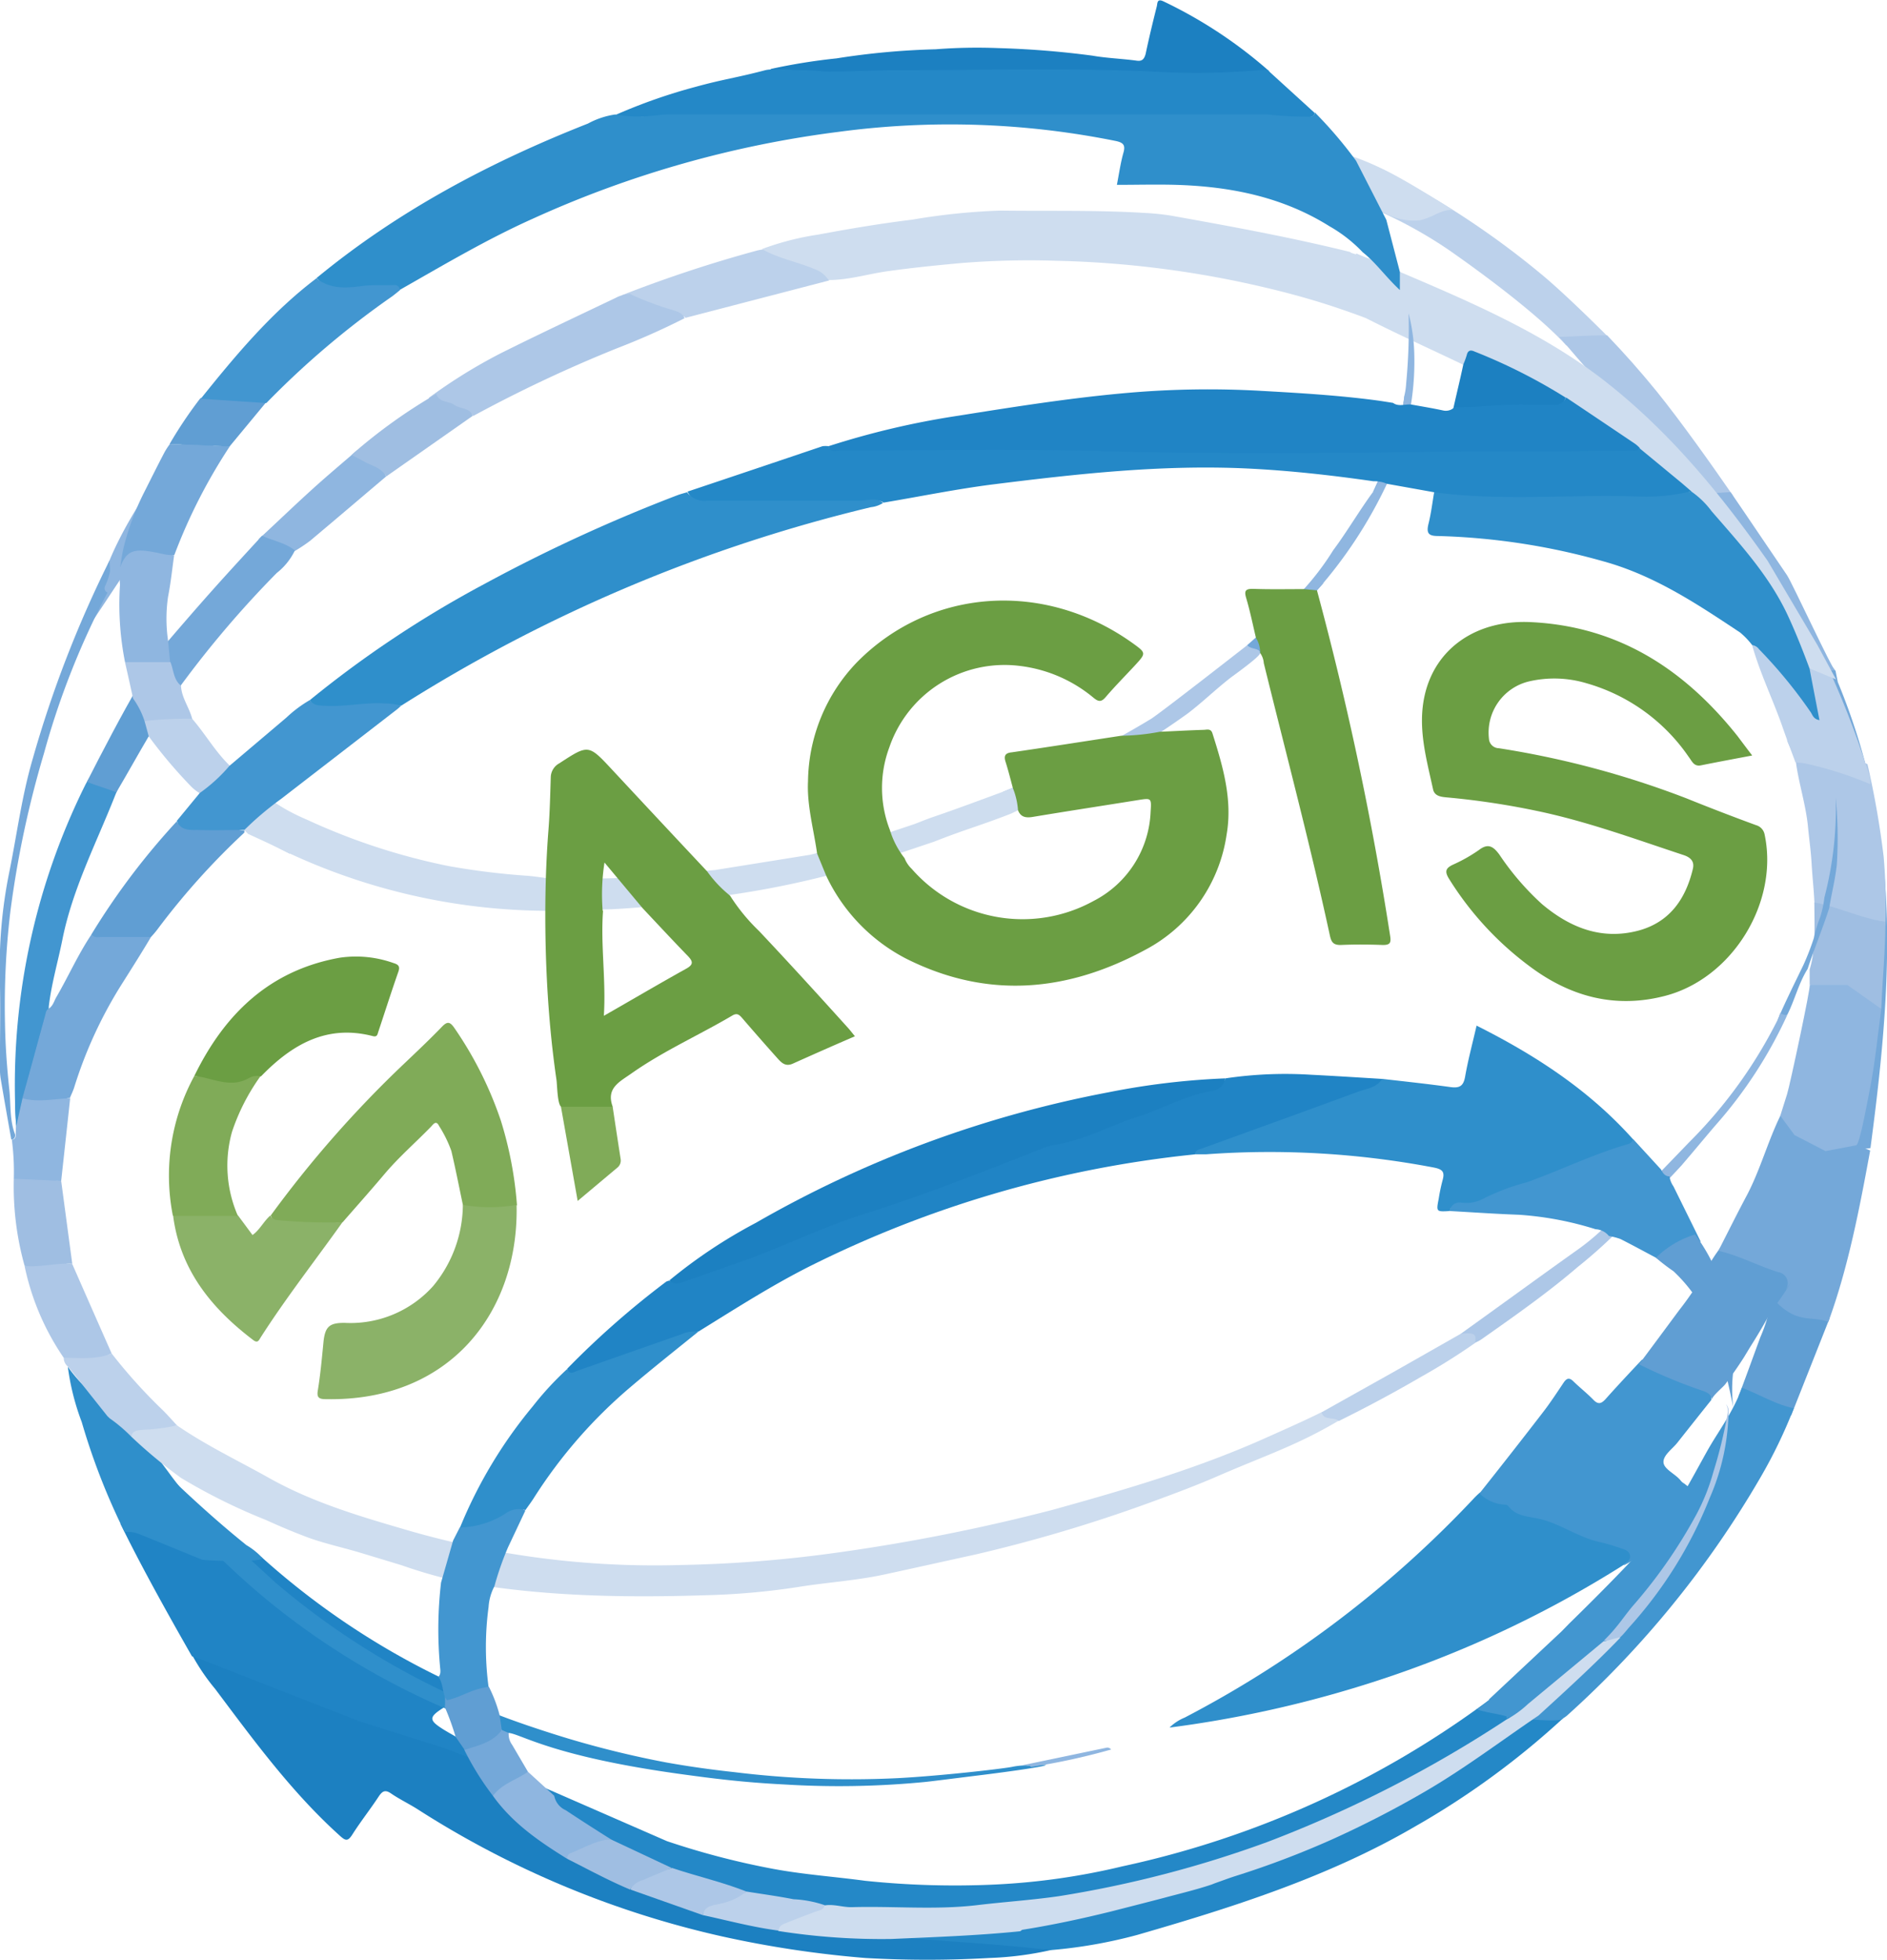 <svg id="MPC_SAGIS" xmlns="http://www.w3.org/2000/svg" viewBox="0 0 207.59 215.6"><defs><style>.cls-1{fill:#74a8d9;}.cls-2{fill:#1c80c1;}.cls-3{fill:#609ed3;}.cls-4{fill:#2084c5;}.cls-5{fill:#2f8fcb;}.cls-6{fill:#2488c7;}.cls-7{fill:#4296d0;}.cls-8{fill:#bcd1eb;}.cls-9{fill:#8fb6e0;}.cls-10{fill:#adc7e7;}.cls-11{fill:#ceddef;}.cls-12{fill:#9fbee2;}.cls-13{fill:#6b9e43;}.cls-14{fill:#80ab58;}.cls-15{fill:#8bb268;}</style></defs><g id="SAGIS"><g id="blue"><g id="longbig"><path class="cls-1" d="M546.41,199.84a70.13,70.13,0,0,0-4.53-16.15l-.25-1.24-2.82-3.29-2,1.54s-.89-.78.22,2.79c3.06,9.85,5.48,15.19,5.77,21.94a119.43,119.43,0,0,1-2.57,29.93c1.75-.09,3.5-.23,5.24-.42C547,223.41,548.2,211.38,546.41,199.84Z" transform="translate(-339.7 -108.67)"/><path class="cls-2" d="M453,321.75c-.36-.21-.81-.28-1-.72-.53.06-1.06.09-1.58.14l-29.32-5.62-20-8.84-5.5-3.17-4.59-2.13a2.64,2.64,0,0,1-.15-.29c-1.2-.07-2.09-.93-3.19-1.27-3.29-1.05-6.54-2.24-9.84-3.25-2.52-.78-4.68-2.33-7.19-3.11-1.06-.33-2.1-.73-3.18-1a8.74,8.74,0,0,1-3.3-1.26c-1-.72-2.16-.35-3.26-.42a23,23,0,0,0,2.47,3.61c4.24,5.65,8.41,11.36,13.7,16.13.62.56.88.68,1.38-.1.92-1.45,2-2.81,2.93-4.23.39-.57.7-.74,1.33-.31.92.63,1.94,1.12,2.88,1.71a104.25,104.25,0,0,0,33.47,14,116.33,116.33,0,0,0,15.83,2.39,119.52,119.52,0,0,0,13.65,0,36.11,36.11,0,0,0,6.85-.89A7.26,7.26,0,0,0,453,321.75Z" transform="translate(-339.7 -108.67)"/><path class="cls-3" d="M537,252.39a19.21,19.21,0,0,1-2.19-1.31,7.58,7.58,0,0,0-.39,1.37,17.3,17.3,0,0,1-1.06,3.28c-.27.72-2.18,6-2.41,6.5,1.89.66,3.56,1.85,5.55,2.25.09-.06.23-.11.27-.2l4.2-10.61A23.33,23.33,0,0,1,537,252.39Z" transform="translate(-339.7 -108.67)"/><path class="cls-1" d="M542.21,233.86c-2.22-.57-1.37-.84-2.08,1.34s-2.73,9.33-3.48,11.69a39.79,39.79,0,0,1-1.82,4.19c-.19.74,1.6,2,2.44,2.29,1.3.47,2.26.22,3.57.67,2.2-6,3.45-12.6,4.6-18.84l-.61-.25C543.9,234.56,545,234.59,542.21,233.86Z" transform="translate(-339.7 -108.67)"/><path class="cls-4" d="M389.86,299.68c-.45-.26-.9-.51-1.34-.78-1.71-1.07-1.69-1.39.14-2.52.08-.26,2.59-.62,2.68-.87-.58-.76-2.78-1.7-3.39-2.45A84.51,84.51,0,0,1,368.56,280c-.48-.42-1.75-.16-2.33-.15a16.83,16.83,0,0,1-3.38-.44c-3.18-.63-6.81-2.24-9.91-3.18,2.28,4.69,5.3,10.08,7.88,14.6l1.18.41L379.3,298l9.29,2.93,6.93,2.66Z" transform="translate(-339.7 -108.67)"/><path class="cls-5" d="M366.8,278.6l-.12-.1c-3.2-2.58-6.22-5.35-9.17-8.2q-2.2-2.15-4.38-4.32c-1.38-1.37-2.44-3-3.72-4.44a15.24,15.24,0,0,1-2.25-2.56,26.84,26.84,0,0,0,1.53,6.08,73.27,73.27,0,0,0,4.72,12.1,3.4,3.4,0,0,1,1.75.29c2.25.9,4.49,1.83,6.73,2.74.39.16,7,.32,6.67-.18A7.79,7.79,0,0,0,366.8,278.6Z" transform="translate(-339.7 -108.67)"/><path class="cls-6" d="M506.12,296.2c-.34.2-2.29-.79-2.61-.56a104.47,104.47,0,0,1-40.33,18.29,75,75,0,0,1-14,2,95.06,95.06,0,0,1-14.31-.41c-3.32-.45-6.68-.68-10-1.29a86,86,0,0,1-11.8-3.07l-17.53-7.65c2.4,1.72,9.94,7.95,14.91,10.33a95.26,95.26,0,0,0,16.95,6.07c9.15,2.11,16.45,2.06,25.76,3l2.17.23a53.43,53.43,0,0,0,9.49-1.67c10.39-3,21-6.36,30.46-11.87a88.85,88.85,0,0,0,16.37-11.95C511.8,296.23,508.28,296.67,506.12,296.2Z" transform="translate(-339.7 -108.67)"/><path class="cls-7" d="M531.33,261.3c-1,2.75-2.59,4.76-3.78,6.88-1.9,3.39-3.65,6.91-6.25,9.82-1.09,1.22-2.21,2.41-3.35,3.59-1.84,1.91-3.72,3.78-5.61,5.63l-.86.88-8,7.49.05.05c-.51.39-1.28,1.1-1.43,1,1.11.4,2.33.49,3.33.8a2.09,2.09,0,0,1,0,.25l.3-.16a5,5,0,0,0,.9.14c.61,0,4.76.48,5,0a3.46,3.46,0,0,0,.46-.32,108.3,108.3,0,0,0,21.28-26.19,54.18,54.18,0,0,0,3.67-7.61C535.08,263.16,533.22,262,531.33,261.3Z" transform="translate(-339.7 -108.67)"/><path class="cls-8" d="M385,137.52a114.61,114.61,0,0,1,26.77-11.27c-2.15-.59-4.3-1.21-6.42-1.88-2.91,1-5.78,2-8.61,3.22-4.93,2.07-12.1,5.53-16.56,8.68C381.84,136.75,383.42,137,385,137.52Z" transform="translate(-339.7 -108.67)"/><path class="cls-9" d="M365.76,150.32a124.79,124.79,0,0,0-8.4,10.26c-5.53,7.9-6.86,12.31-7.29,16.12,5.17-7.73,12-18.43,18.27-25.29Z" transform="translate(-339.7 -108.67)"/><path class="cls-10" d="M368,151.85c1.79-1.93,4.77-5,6.76-6.74a76.07,76.07,0,0,1,10.79-7.87q-2.34-.72-4.7-1.4c-.19.14-.4.28-.58.43a145.41,145.41,0,0,0-15.24,15C365.85,151.6,367.07,151.47,368,151.85Z" transform="translate(-339.7 -108.67)"/><path class="cls-1" d="M344.53,191.55a87.7,87.7,0,0,1,7-17.71.51.51,0,0,1-.27-.71,6.81,6.81,0,0,0,.55-1.67c0-.38-.06-.77-.06-1.15a125.65,125.65,0,0,0-8.46,21.85c-1.21,4.12-1.74,8.38-2.6,12.58a52.59,52.59,0,0,0-1,11.95c.07,3.11,0,6.22,0,9.34a7.71,7.71,0,0,0,.07,1.18c.38,2.26.78,4.52,1.18,6.78.33,0,.43-.23.43-.53-.62-1.58-.47-3.27-.64-4.9-.26-2.43-.44-4.89-.48-7.33a87,87,0,0,1,.6-12.38A110.57,110.57,0,0,1,344.53,191.55Z" transform="translate(-339.7 -108.67)"/><path class="cls-8" d="M512,146.65c.84,0,1.37,0,2.22,0,1.29,0,1.32-.71,2.61-.71-1.91-1.93-5.27-5.19-7.35-6.93a93.88,93.88,0,0,0-14-9.68c-2.09-1.2-4.14-2.58-6.6-3,1.11,2.16,1.09,3.25,2.2,5.42a48.69,48.69,0,0,1,8.06,4.45C504.79,140.15,509.59,144,512,146.65Z" transform="translate(-339.7 -108.67)"/><path class="cls-10" d="M516.5,145.55c-2.18,0-3.1.11-5.28.17,1.31,1.45,2.48,3,4.86,5.41,2.71,2.77,6.52,8.86,9.41,12.75,1.76-.1,3.12-.57,4.87-.68-2.38-3.45-5.77-8.22-8.42-11.5C520.2,149.56,518.39,147.52,516.5,145.55Z" transform="translate(-339.7 -108.67)"/><path class="cls-9" d="M530.08,162.79l-5.21.32,2.82,3.84c3.57,4.83,7.35,10.45,9.24,16.09,1.68,0,3-.65,4.65-.65-.28,0-4.73-9.63-5.29-10.46C534.21,168.89,532.17,165.83,530.08,162.79Z" transform="translate(-339.7 -108.67)"/><path class="cls-11" d="M497.64,132.24c.78-.36,1.58-.66,2.1-.34-3.33-2.07-6.95-4.45-10.64-5.81a129.12,129.12,0,0,0-55.72-7.54,145.49,145.49,0,0,0-28.51,6c1.54.47,1.59,1.28,3.13,1.7.7.19,2.39,0,3.09.2,2.15-.52,7-1.69,9.16-2.07,9.57-1.74,19.79-3.8,29.5-2.73a178.35,178.35,0,0,1,24.43,4,95.09,95.09,0,0,1,11.89,3.81q3,1.17,5.82,2.57a6.73,6.73,0,0,0,4,.87A7.85,7.85,0,0,0,497.64,132.24Z" transform="translate(-339.7 -108.67)"/></g><g id="longback"><path class="cls-5" d="M502.51,272.82s2.08-.07,2.23,0c.39.18,1.61.68,2,.82a32,32,0,0,1,3.13,1.07c.81.51.59.3,1.49.57,1.06.31,3.81.35,4.83.77s1.22,1.34,2.41,1.74c.87.3.5.63,1,1.49.36.64-.79,1.06-1.19,1.44a120.71,120.71,0,0,1-29.24,13.44,125.62,125.62,0,0,1-20.81,4.51,5.12,5.12,0,0,1,1.67-1.1,119.18,119.18,0,0,0,31.71-24A9,9,0,0,1,502.51,272.82Z" transform="translate(-339.7 -108.67)"/><path class="cls-7" d="M525,271.84a1.27,1.27,0,0,1-.44-.38c-.61-.73-1.85-1.22-1.86-2s1-1.44,1.55-2.15q1.85-2.34,3.71-4.67c0-.6.08-1.46-.36-1.63-2.38-.94-5-1.54-7.26-2.81-1.2,1.27-2.82,3-4,4.33-.47.52-.82.64-1.35.09-.69-.71-1.48-1.33-2.17-2-.47-.48-.77-.39-1.11.12-.73,1.09-1.45,2.19-2.25,3.23-2.31,3-4.66,6-7,8.94a4.2,4.2,0,0,0,2.75,1.24.56.56,0,0,1,.43.17c.83,1.1,2.09,1.11,3.29,1.37,2.42.52,4.45,2.12,6.91,2.61a21.35,21.35,0,0,1,2.16.65c.41.13.86.23,1,.73s-.35.81-.68,1.13l.06,0c2.12-1.08,3.75-3,5.65-4.37A31.76,31.76,0,0,0,527,274c.13-.29.23-.59.35-.88A6.68,6.68,0,0,1,525,271.84Z" transform="translate(-339.7 -108.67)"/><path class="cls-5" d="M452.68,302.84a1.67,1.67,0,0,0-.48,0,8.14,8.14,0,0,0-1.06.13c-.7.18-7.74,1-12.66,1.26a105.25,105.25,0,0,1-18-.66c-4-.43-6.82-.95-7.46-1.06a106.9,106.9,0,0,1-10.63-2.58s-4.22-1.25-7.77-2.62A84,84,0,0,1,370,282.72c-4.25-3.93-8.43-7.5-11.84-12.24a72.64,72.64,0,0,1-7.92-13.16,69.56,69.56,0,0,1-4.48-15.23c-1.35-7.29-.76-14.09-.72-22.48,0-1.05-1-.78-1.71-1.35.27.2-.86,4.94-.95,5.56-.31,2.1-1.09,4.7-1,6.82a68.29,68.29,0,0,0,2.4,15.22,74.16,74.16,0,0,0,20.91,34.88q2.16,2.06,4.46,3.95a81.94,81.94,0,0,0,25.74,14.25,1.09,1.09,0,0,0,.76.32c1.35.09,4.77,2.61,19.35,4.58,3,.41,6.44.86,11.06,1.09a98,98,0,0,0,14.67-.21c1.06-.1.3,0,6.21-.74,2.11-.25,7.83-1,7.82-1.2C454.76,302.71,452.81,302.87,452.68,302.84Z" transform="translate(-339.7 -108.67)"/><path class="cls-9" d="M453.12,303c-.25-.31-.62-.08-.92-.19l9.29-1.94a.56.56,0,0,1,.45.21A72.22,72.22,0,0,1,453.12,303Z" transform="translate(-339.7 -108.67)"/><path class="cls-3" d="M532.24,256.81c.73-1.15,1.42-2.31,2.08-3.5.52-.94,2.56-3.34,2.55-4.31,0-.49,0-1.41-.57-1.59-2.23-.69-4.53-1.63-6.82-2.16l-.08.1a16.77,16.77,0,0,0-2,3,37.49,37.49,0,0,1-3,4.45c-.37.5-4.38,5.92-4.4,5.91a55,55,0,0,0,7.1,2.95c.44.17.9.38.91,1,0-.44,1.24-1.41,1.51-1.78.7-.94,1.37-1.9,2-2.88Z" transform="translate(-339.7 -108.67)"/><path class="cls-1" d="M536.22,250.39a2.17,2.17,0,0,0-.07.24.45.45,0,0,1,.07-.18,70.17,70.17,0,0,0,3.63-6.14c1.15-2.22,1.86-4.19,3-6.24a24.23,24.23,0,0,0,1.09-3.51c-2.22-.92-4.43-1.84-6.66-2.74a14.28,14.28,0,0,0-1.69-.51c-1.4,2.85-2.22,5.95-3.69,8.77-1.07,2-2.11,4.1-3.16,6.15,2.29.53,4.36,1.66,6.59,2.35A1.23,1.23,0,0,1,536.22,250.39Z" transform="translate(-339.7 -108.67)"/><path class="cls-10" d="M545.14,192.71a96.79,96.79,0,0,1,1.78,10.16,61.85,61.85,0,0,1,.19,7.58c-2.13-.18-4.08-1.56-6.18-1.88a9.07,9.07,0,0,1-1.6-.17c-.11-2.3-.21-2.7-.35-5-.08-1.27-.26-2.52-.38-3.78-.23-2.41-1-4.72-1.33-7.11.32,0-1.24-2.57-.92-2.51A58.71,58.71,0,0,1,545.14,192.71Z" transform="translate(-339.7 -108.67)"/><path class="cls-8" d="M545.46,194.92a40.1,40.1,0,0,0-7.24-2.3c-.32-.05-.63-.07-1-.1-.49-1.33-1-2.66-1.46-4-1.06-3-2.45-5.84-3.31-8.9a1.13,1.13,0,0,1,.71.41c3.14-1.41,5,1.44,4.61-.41.95-.11,1.4.93,2.34,1a98,98,0,0,1,5.28,13.47A4.69,4.69,0,0,1,545.46,194.92Z" transform="translate(-339.7 -108.67)"/><path class="cls-12" d="M539.3,207.93c2.1.31,5.68,1.92,7.81,2.1,0,3.2-.32,6.39-.45,9.58a37.18,37.18,0,0,1-6.42-2.13l-1.46-.5,0-1.68C539.48,213.06,539.29,210.3,539.3,207.93Z" transform="translate(-339.7 -108.67)"/><path class="cls-8" d="M408.11,141.14A145.67,145.67,0,0,1,423,136.22c.3-.08,2.17-.38,2.48-.41,1.69,1,3.35,1.19,5.14,1.95.65.28.28,1,.28,1.76l-15.8,4.11c-.24-.59-2.8.17-3.32,0C410.14,143.1,409.62,141.9,408.11,141.14Z" transform="translate(-339.7 -108.67)"/><path class="cls-7" d="M341.47,232.52A74.18,74.18,0,0,1,349.08,195a7.49,7.49,0,0,1,.48-.81l3.12,1.22c-.11.25-.22.51-.32.76-2.07,5.24-4.69,10.28-5.8,15.86-.51,2.53-1.25,5-1.52,7.59-.29.15-.3.46-.37.71-.84,3-1.67,6.09-2.51,9.13Z" transform="translate(-339.7 -108.67)"/><path class="cls-10" d="M409,141a33,33,0,0,0,4.71,1.77c.52.17,1.06.31,1.3.9a80.09,80.09,0,0,1-7.4,3.29,152,152,0,0,0-15.87,7.47c-.37-.94-2.87.47-3.51,0a3.67,3.67,0,0,1-1.36-2,58,58,0,0,1,7.94-4.92c4.17-2.08,8.39-4.06,12.6-6.07A3.66,3.66,0,0,1,409,141Z" transform="translate(-339.7 -108.67)"/><path class="cls-9" d="M372.13,169.27a15.13,15.13,0,0,1-4-1.28c1.87-1.72,4.1-3.87,6-5.58,1.38-1.26,3.45-3,4.86-4.22.45.23,2.16.57,2.6.82.85.5.06,1.07.58,2.07-2.79,2.36-5.57,4.73-8.37,7.08A17.43,17.43,0,0,1,372.13,169.27Z" transform="translate(-339.7 -108.67)"/><path class="cls-12" d="M382.18,161.08c-.52-1-1.6-1.17-2.46-1.67-.44-.26-.91-.47-1.36-.7A58.42,58.42,0,0,1,387.7,152c.34,1,1.39.75,2,1.21s1.68.26,2,1.2Z" transform="translate(-339.7 -108.67)"/><path class="cls-1" d="M368.53,167.59c-1.77,1.93-3.55,3.85-5.3,5.81s-3.35,3.81-5,5.73v0a31.88,31.88,0,0,0-3.49,5.32v0c-.74,1.42-.12,3.58,0,5.13,0,0,1.33,0,1.33,0,1.16-1.86,2.32-3.72,3.54-5.55h0a112.63,112.63,0,0,1,10.53-12.34,7,7,0,0,0,2-2.48C371.1,168.36,369.73,168.15,368.53,167.59Z" transform="translate(-339.7 -108.67)"/><path class="cls-3" d="M354.94,184.09c.59.74,3,1.21,3.3,2.08.16.56-1.83,2.7-2.18,3.48-1.13,1.91-2.43,4.25-3.56,6.16-1-.4-2.2-.74-3.24-1.15C350.76,191.71,353.25,186.93,354.94,184.09Z" transform="translate(-339.7 -108.67)"/><path class="cls-11" d="M539.64,179.62l-5.5-9.3c-5.13-7.28-10.62-14-17.65-19.55-6.81-5.38-14.86-8.82-22.79-12.2l-3.15-1.32-.09-.1-.57-.19-1-.42v.11l-.48-.15a.52.52,0,0,1-.19-.12c-6.52-1.61-13.12-2.82-19.73-4a26.78,26.78,0,0,0-2.84-.29c-5.3-.33-10.6-.19-15.9-.26a71.55,71.55,0,0,0-9.7,1c-3.46.42-6.9,1-10.33,1.64a30.76,30.76,0,0,0-6.19,1.59c1.69,1,4,1.44,5.76,2.2a3,3,0,0,1,1.56,1.21c2.29,0,4.46-.71,6.7-1,2.59-.36,5.19-.62,7.8-.86a92.1,92.1,0,0,1,10.51-.26A110.36,110.36,0,0,1,479,140.32c2.5.59,5,1.28,7.42,2.08,1.19.4,2.38.81,3.55,1.26,10.82,5.49,20.29,8.49,28.78,17.42,5.08,5.34,9.33,12.68,13.8,18.54l9.13,3.77Z" transform="translate(-339.7 -108.67)"/><path class="cls-9" d="M536.3,229c.28-.86,2.67-12,2.48-12h4.15l3.73,2.63c-.41,3-.68,6-1.29,9-.13.6-1.06,5.93-1.47,6l-3.37.64-3.41-1.76-1.57-2.13Z" transform="translate(-339.7 -108.67)"/></g><g id="lattop"><polygon class="cls-1" points="137.21 70.95 139.5 68.93 143.44 64.78 145.62 64.1 144.88 64.93 143.06 67.17 141.41 69.06 139.63 70.95 138.62 71.83 137.21 71.83 137.21 70.95"/><polygon class="cls-1" points="152.57 53.21 153.99 50.04 155 46.45 155.21 44.49 154.5 43.54 153.99 47.13 152.57 50.8 151.05 54.09 152.57 53.21"/><path class="cls-2" d="M479.35,116.52a88.77,88.77,0,0,1-13.51.74c-9.17-.37-18.18,0-27.34,0-2.49,0-6.16,0-8.66,0-.87,0-4.7-.23-5.37-1a65.91,65.91,0,0,1,7.26-1.17,82.73,82.73,0,0,1,10.9-1,58.94,58.94,0,0,1,6.9-.13,99.58,99.58,0,0,1,10.34.83c1.59.28,3.24.33,4.86.55.6.09.83-.14,1-.73.37-1.76.79-3.5,1.23-5.24.08-.31,0-.89.71-.56A50.3,50.3,0,0,1,479.35,116.52Z" transform="translate(-339.7 -108.67)"/><path class="cls-6" d="M484.33,121.09c-.11.59-.58.42-.95.46-1.44.15-3.2.48-4.64.48q-32.89,0-65.8,0c-1,0-1.62-.51-2.61-.5-.6,0-2.71.61-2.94-.21a60.69,60.69,0,0,1,8.76-3.08c3.2-.88,4.52-1,7.74-1.85.88-.22,3.05,0,3.92,0,1.74,0,2.27.16,3.14.15,2.51,0,5-.14,7.51-.15,9.16,0,18.33-.25,27.49.12a81.1,81.1,0,0,0,13.13-.2Z" transform="translate(-339.7 -108.67)"/><path class="cls-1" d="M358.39,157.5a8.47,8.47,0,0,0-.58.89c-.78,1.48-1.53,3-2.27,4.46a28.73,28.73,0,0,0-2.23,6c-.05.22-.1.43-.14.65-.1.53-.17,1.06-.25,1.59.78-1.71,1.55-1,4.23-.38.43.09,1.3-1,1.73-1a60.08,60.08,0,0,1,6.1-11.95Z" transform="translate(-339.7 -108.67)"/><path class="cls-3" d="M361.74,152.47c3.24-.53,5.26-.53,7.21.48l-4,4.83-6.59-.28A47.25,47.25,0,0,1,361.74,152.47Z" transform="translate(-339.7 -108.67)"/><path class="cls-5" d="M488.88,126.35l3.33,6.5,1.49,5.72v2c-1.57-1.46-2.62-3-4.09-4.16a15.85,15.85,0,0,0-3.66-2.86c-5.16-3.23-10.89-4.37-16.88-4.55-2.14-.06-4.29,0-6.5,0,.24-1.24.4-2.39.71-3.5.26-.88,0-1.15-.86-1.33a92.19,92.19,0,0,0-30.46-1,116.59,116.59,0,0,0-33.66,9.56c-5.07,2.27-9.83,5.1-14.65,7.84,0-.37-1.5.49-1.89.51-1.19.06-3.42.94-4.62,1.1-1.71.23-1.13-1.72-2.63-2.92,9-7.42,19.11-12.76,29.87-17a9,9,0,0,1,3-1,13.83,13.83,0,0,0,2.94.21c1,0,2-.21,3-.21h65.8a40.78,40.78,0,0,0,4.28.24c.37,0,.84.13.95-.46A46.52,46.52,0,0,1,488.88,126.35Z" transform="translate(-339.7 -108.67)"/><path class="cls-7" d="M374.51,139.28c1.5,1.2,3.25,1.08,5,.85,1.2-.16,2.38-.06,3.56-.11.4,0,.58.2.62.57-.28.22-.55.45-.83.66A95.14,95.14,0,0,0,369,153l-7.21-.48C365.64,147.72,369.59,143,374.51,139.28Z" transform="translate(-339.7 -108.67)"/><path class="cls-9" d="M495.28,147.39a19.73,19.73,0,0,0-.62-4.26,64.45,64.45,0,0,1-.27,7.74,7,7,0,0,1-.19,1.29,5.87,5.87,0,0,1-.14,1v.07l.85,0A29.94,29.94,0,0,0,495.28,147.39Z" transform="translate(-339.7 -108.67)"/><path class="cls-9" d="M353.45,181.47a32.64,32.64,0,0,1-.55-8.49,13,13,0,0,1,0-1.86c.78-2.15,1.75-2.17,4.68-1.53a5.58,5.58,0,0,0,1.28.14c-.22,1.52-.37,3.05-.67,4.56a16.7,16.7,0,0,0,0,4.84c.07.79.15,1.58.23,2.37C356.9,183.14,355.83,183.19,353.45,181.47Z" transform="translate(-339.7 -108.67)"/><path class="cls-8" d="M367.42,195.35l-2.47-2.5c-1.59-1.54-2.67-3.47-4.11-5.13-1.89-1.35-3.19-.84-5.24.25.16.56.31,1.12.46,1.68a53,53,0,0,0,4.59,5.44,4.54,4.54,0,0,0,1,.8,9.33,9.33,0,0,0,3,2.92l1.91,1.14,5,2.61,1.84-3.36Z" transform="translate(-339.7 -108.67)"/><path class="cls-10" d="M360.84,187.72a41.7,41.7,0,0,0-5.24.25,8.93,8.93,0,0,0-1.26-2.48c-.29-1.34-.59-2.68-.89-4l5,0c.36.88.33,1.93,1.16,2.59C359.67,185.42,360.53,186.48,360.84,187.72Z" transform="translate(-339.7 -108.67)"/><path class="cls-9" d="M483.14,173.46a29.28,29.28,0,0,0,3.23-4.28c1.39-1.84,3-4.55,4.39-6.42a9.55,9.55,0,0,0,.78-1.69c.52-.08.25.68.74.81a49.79,49.79,0,0,1-7.7,11.72Z" transform="translate(-339.7 -108.67)"/><path class="cls-10" d="M476.92,179.62c-.59.46-9.54,7.45-10.59,8.11a101.58,101.58,0,0,1-14.17,7.14l-2.12.88a1.29,1.29,0,0,0,.45,1.23c1.4,1.26,3-.11,4.42-.79,1.65-.79,3.29-1.6,4.88-2.5a89.4,89.4,0,0,0,10.61-6.58c1.63-1.25,3-2.59,4.62-3.86.36-.28,3.31-2.37,3.31-2.75C478.32,179.91,477.26,180.12,476.92,179.62Z" transform="translate(-339.7 -108.67)"/><path class="cls-11" d="M451.13,195.35c-2.95,1.07-5.89,2.19-8.86,3.2-.81.28-1.3.5-2,.76l-2.6.87h0l-3.59,1.19-5.26,1.31-10.48,1.68c-3.49.3-7,.72-10.49.87-2.66.12-5.36,0-8,0h-.13c-.7-.09-1.41-.2-2.12-.25a79.84,79.84,0,0,1-8.6-1.07,70.1,70.1,0,0,1-15.53-5.09,22.91,22.91,0,0,1-3.74-2c-1.5,1-1.81,2-3.14,3.14,0,.08.35.32.36.4,1.26.59,2.2,1,3.45,1.62a68,68,0,0,0,29.25,6.86l7.35-.17a94.07,94.07,0,0,0,12.74-1.54A101,101,0,0,0,430.56,205l5.07-1.47,6.8-2.28c3.61-1.42,4.81-1.67,8.43-3.07.22-.08,1.77-.89,2-.93C452.84,196.39,451.4,196.14,451.13,195.35Z" transform="translate(-339.7 -108.67)"/></g><g id="latmid"><path class="cls-2" d="M511.94,152.4c-.28.63-.55,1.51-1.22,1.48s-1.71,0-2.51,0c-2.81-.16-5.94.36-8.75.28.33-1.58.89-3.83,1.22-5.41a9.1,9.1,0,0,0,.37-1c.12-.53.4-.63.86-.42A61.06,61.06,0,0,1,511.94,152.4Z" transform="translate(-339.7 -108.67)"/><path class="cls-4" d="M430.86,157.74a90.46,90.46,0,0,1,14.27-3.35c6.29-1,12.59-2,18.95-2.54a102.38,102.38,0,0,1,14.23-.2c4.3.24,8.59.49,12.87,1.06.59.08,1.18.18,1.77.27.61.45,1.3.12,2,.18,1.16.21,2.33.4,3.49.65a1.37,1.37,0,0,0,1.29-.37c2.81.08,5.61-.41,8.43-.25.79,0,1.58,0,2.38,0a1.33,1.33,0,0,0,1.44-.81q3.81,2.55,7.61,5.11a3.66,3.66,0,0,1,.51.46c-.26.35-.45.7-.8.71-8.38.12-16.74.09-25.12.22-11.09.17-22.52-.09-33.62-.39-9.5-.25-19.55.45-29.06.43C431,158.94,431,158.54,430.86,157.74Z" transform="translate(-339.7 -108.67)"/><path class="cls-1" d="M535.27,220.81c.74-1.77,2-4.3,2.82-6a27.49,27.49,0,0,0,1.16-3,13.52,13.52,0,0,1,.69-2.27,11.12,11.12,0,0,0,.46-2.15,39,39,0,0,0,1.25-11,47.23,47.23,0,0,1,.12,7.36c-.17,1.62-.58,3.2-.84,4.8-.72,2.25-1.64,4.44-2.37,6.68-1,1.59-1.41,3.41-2.25,5.07C536.11,220.32,535.37,221,535.27,220.81Z" transform="translate(-339.7 -108.67)"/><path class="cls-1" d="M342.16,229.45c.84-3,1.67-6.09,2.51-9.13.07-.25.08-.56.37-.71.49-.29.6-.83.85-1.26,1.34-2.3,2.41-4.74,3.9-6.95.31.44,2.1-1.33,2.52-1.33,1.78,0,2.25,1.64,4,1.65-1,1.69-2.08,3.39-3.14,5.07a47.84,47.84,0,0,0-5.3,11.45c-.13.41-.32.8-.49,1.2C345.66,229.5,344.2,232.23,342.16,229.45Z" transform="translate(-339.7 -108.67)"/><path class="cls-3" d="M366.58,200l0,.24A79.86,79.86,0,0,0,357,210.91a10.55,10.55,0,0,1-.69.81c-1.78,0-3.57,0-5.35,0-.41,0-.89.15-1.2-.29A78.25,78.25,0,0,1,359.15,199c.45,1.08,3.37-.73,4.21-.68C365.06,198.36,364.88,200,366.58,200Z" transform="translate(-339.7 -108.67)"/><path class="cls-10" d="M346.71,258a27.89,27.89,0,0,1-4.3-10.07c1.79-1.32,3.48-.35,5.24-.24q2.16,4.92,4.33,9.83C350.27,258.2,350.28,260.23,346.71,258Z" transform="translate(-339.7 -108.67)"/><path class="cls-12" d="M347.65,247.66c-1.76-.11-3.48.41-5.24.24a32.4,32.4,0,0,1-1.19-9.59c2.12-1.68,3.47.16,5.21.24C346.84,241.59,347.24,244.62,347.65,247.66Z" transform="translate(-339.7 -108.67)"/><path class="cls-8" d="M346.71,258c1.77,0,3.56.23,5.27-.48a57.51,57.51,0,0,0,5.48,6.1c.6.57,1.14,1.21,1.71,1.81-1.18.4-.5,1.32-1.71,1.49-.58.08-3.15-1.05-3.33-.26a17.08,17.08,0,0,0-2.36-2v0l-.26-.25L347.21,259A1.27,1.27,0,0,1,346.71,258Z" transform="translate(-339.7 -108.67)"/><path class="cls-9" d="M346.43,238.55l-5.21-.24A27.08,27.08,0,0,0,341,234c.33,0,.43-.23.43-.53s0-.63.05-.94l.69-3.07c1.75.48,3.5.05,5.25,0Q346.93,234,346.43,238.55Z" transform="translate(-339.7 -108.67)"/><path class="cls-6" d="M430.86,157.74c.18.8.83.48,1.28.48,9.5,0,19-.19,28.52.06,11.09.3,22.19.29,33.28.12,8.38-.13,16.75-.05,25.13-.17.35,0,.73.09,1-.26l4.63,3.82,1.07.92c-2,.51-6.53,3.62-8.57,3.55-7.42-.23-15.67-1.39-19.72-3.45l-5.19-.93a3.47,3.47,0,0,0-1.49-.28c-4.66-.67-9.33-1.19-14-1.41-9.36-.43-18.64.6-27.9,1.76-4,.51-8,1.33-12,2-.78-.66-3,.55-3.83.56-5.59,0-10.15.27-15.74.23-.83,0-1.46-1.1-2-2q7.44-2.49,14.87-5A3.29,3.29,0,0,1,430.86,157.74Z" transform="translate(-339.7 -108.67)"/><path class="cls-5" d="M497.47,162.81c7.4,1,14.85.22,22.27.46a21.4,21.4,0,0,0,6-.56A9.62,9.62,0,0,1,528,164.9c3.13,3.61,6.39,7.14,8.42,11.55.87,1.88,1.63,3.81,2.35,5.75.35,1.85.71,3.7,1.09,5.67-.65-.11-.76-.55-.94-.84a52.85,52.85,0,0,0-5.75-7,1.13,1.13,0,0,0-.71-.41,8.66,8.66,0,0,0-1.32-1.38c-4.52-3-9-6-14.31-7.62a73.93,73.93,0,0,0-18.95-3c-1,0-1.27-.29-1.05-1.26C497.13,165.18,497.27,164,497.47,162.81Z" transform="translate(-339.7 -108.67)"/><path class="cls-5" d="M415.28,162.81a2.43,2.43,0,0,0,2.29.92q8.39,0,16.78,0c.85,0,1.72-.41,2.5.25a3,3,0,0,1-1.34.47,170.83,170.83,0,0,0-51.67,21.83c-.61-.19-2.55,1.32-3.18,1.28-2.19-.12-4.42.78-6.6.64-.62,0,.12-1.9-.25-2.55A118.92,118.92,0,0,1,393,172.89a177.57,177.57,0,0,1,21.26-9.77C414.59,163,414.94,162.91,415.28,162.81Z" transform="translate(-339.7 -108.67)"/><path class="cls-7" d="M373.81,185.65c.37.65,1,.6,1.64.64,2.18.14,4.34-.39,6.52-.26a7.87,7.87,0,0,1,1.87.25c-.15.13-.29.27-.44.39l-12.77,9.86a34.72,34.72,0,0,0-4.05,3.42c-1.7,0-3.41.06-5.11,0-.84,0-1.87.11-2.32-1l2.52-3.06a17.83,17.83,0,0,0,3.28-3l6.27-5.31A13.75,13.75,0,0,1,373.81,185.65Z" transform="translate(-339.7 -108.67)"/><path class="cls-11" d="M485.05,264c-1.91.95-3.87,1.81-5.79,2.67-7.67,3.47-15.71,5.82-23.79,8.06a208.66,208.66,0,0,1-23.55,4.68,143.2,143.2,0,0,1-17.29,1.38,97.59,97.59,0,0,1-30.53-3.95c-5.07-1.48-10.13-3-14.78-5.61-3.4-1.91-6.93-3.58-10.15-5.8a19.41,19.41,0,0,1-3.65.48c-.57.08-1.21,0-1.39.75a53.21,53.21,0,0,0,5.5,4.56,64.23,64.23,0,0,0,9.33,4.62c1.58.72,3.19,1.4,4.83,2,1.88.66,3.85,1.08,5.75,1.66l4.32,1.31a56.24,56.24,0,0,0,5.88,1.71c9.09,1.73,18.48,1.89,27.71,1.59a78.83,78.83,0,0,0,10.05-.9c3.16-.51,6.37-.7,9.51-1.38,3.38-.73,6.74-1.48,10.11-2.22A166,166,0,0,0,466,274c2.74-1,5.44-2,8.11-3.18,5.13-2.2,8.41-3.27,12.89-5.92C488.6,264,487.39,264,485.05,264Z" transform="translate(-339.7 -108.67)"/><path class="cls-10" d="M500.4,255.36c4.19-3,8.38-6.06,12.59-9.06a25.49,25.49,0,0,0,4.07-3.51c2.06-1.94,1.06,0,1.43.46a53.71,53.71,0,0,1-5.23,4.77c-3.3,2.83-6.85,5.32-10.4,7.82a4.19,4.19,0,0,1-1.51.71C501.39,255.87,500.39,256,500.4,255.36Z" transform="translate(-339.7 -108.67)"/><path class="cls-8" d="M500.4,255.36c1.87-.22,1.62.3,1.59,1a70.68,70.68,0,0,1-6,3.76c-2.95,1.72-6,3.35-9,4.83-.56-.48-1.61,0-1.91-.95l8-4.48Z" transform="translate(-339.7 -108.67)"/><path class="cls-9" d="M535.59,220.06c.1.19.52.26.72.26a49.07,49.07,0,0,1-7.93,12.16c-1.24,1.45-2.45,2.92-3.7,4.37-.39.44-6.14,6.56-6.7,6.82-.5,0-.73-.48-.92-.88,1.45-1.14,7.63-7.65,8.64-8.67a51.77,51.77,0,0,0,9.57-13.31C535.45,220.55,535.4,220.31,535.59,220.06Z" transform="translate(-339.7 -108.67)"/></g><g id="latbottom"><path class="cls-10" d="M529.57,263.1a1.12,1.12,0,0,1,.29.87,24.69,24.69,0,0,1-2.08,9.46,46.91,46.91,0,0,1-8.87,14.23c-.36.41-1.06,1.37-1.66,1.5l-1.1-.07c1.64-1.6,2.25-2.77,3.44-4.1a55,55,0,0,0,6.76-9.81,22.51,22.51,0,0,0,1.83-4.6,51.07,51.07,0,0,0,1.57-6.43A1.41,1.41,0,0,0,529.57,263.1Z" transform="translate(-339.7 -108.67)"/><path class="cls-1" d="M397.78,303.53c-.77,1.63-1.47,2.4-3.85,2.65a30.76,30.76,0,0,1-3.15-5.06l.37-.58c1.47-.51,1.71-.82,3.75-1.6l.76.32a2,2,0,0,0,.39,1.32Z" transform="translate(-339.7 -108.67)"/><path class="cls-3" d="M388.66,293.44c1.57-.33,3.17.84,4.82.74a15.57,15.57,0,0,1,1.18,3.11l.24,1.65c-1,1.38-2.6,1.68-4.08,2.19l-1-1.45a28.83,28.83,0,0,0-1.2-3.3C388.74,296.12,388.57,293.69,388.66,293.44Z" transform="translate(-339.7 -108.67)"/><path class="cls-11" d="M473,315.93c-1.73.58-3.51,1-5.26,1.47-1.94.51-3.88,1-5.83,1.5-3.2.79-6.42,1.48-9.68,2-.11,0-.2.11-.3.17-4.71.48-9.44.64-14.16.85a73.16,73.16,0,0,1-12.45-.88c0-.49-1.24-1.24-.87-1.39a38.25,38.25,0,0,1,3.69-1.1,2.87,2.87,0,0,1,1.33-.09c.25,0,.81.14.88-.22,1.05-.2,2.06.21,3.08.18,4.58-.13,9.16.32,13.74-.22,3-.36,6.09-.56,9.1-1a123,123,0,0,0,22.86-5.95,135,135,0,0,0,26.26-13.44,11.26,11.26,0,0,0,2.4-1.73l8.33-6.91c.36,0,1.48-.42,1.84-.4-2.67,2.79-6.18,6-9,8.57-4.15,2.81-8.15,5.84-12.5,8.37a111.53,111.53,0,0,1-10.2,5.25A99,99,0,0,1,475.61,315c-.76.24-1.51.53-2.26.79Z" transform="translate(-339.7 -108.67)"/><path class="cls-9" d="M402.09,313.1c-3.06-1.9-6-3.9-8.16-6.92,1-1.36,2.58-1.74,3.85-2.65l2.63,2.4.26.24v0a2.19,2.19,0,0,0,1.27,1.59c1.64,1.09,3.3,2.15,5,3.22-1.64.09-1.15,1.59-2.63,2.14C404,313.19,402.1,312.85,402.09,313.1Z" transform="translate(-339.7 -108.67)"/><path class="cls-10" d="M417,319.29l-7.93-2.8c.27-.6.1-1.54.64-1.77,1.06-.46,2.87-.17,3.93-.61,2.71.91,5.51,1.54,8.17,2.59-.79.71-.63,1.66-1.64,1.94C419.37,318.86,417.21,318.16,417,319.29Z" transform="translate(-339.7 -108.67)"/><path class="cls-8" d="M417,319.29c.25-1.13,1.31-1.06,2.07-1.28a6.46,6.46,0,0,0,2.74-1.31c1.73.28,3.47.51,5.19.85a12.4,12.4,0,0,1,3.42.65c-.11.55-.59.56-1,.71-1.11.42-2.21.84-3.31,1.28-.37.14-.73.32-.74.81C422.51,320.63,419.75,319.88,417,319.29Z" transform="translate(-339.7 -108.67)"/><path class="cls-12" d="M413.6,314.11c-1.06.44-2.12.87-3.17,1.33a2.29,2.29,0,0,0-1.4,1.05c-2.39-1-4.64-2.23-6.94-3.39a.62.62,0,0,1,.32-.6c1.48-.55,2.84-1.45,4.48-1.54Z" transform="translate(-339.7 -108.67)"/><path class="cls-7" d="M388.22,282.72c.45-1.55.89-3.09,1.33-4.63l.73-1.43c4.62-2.85,4.11-2.08,5.63-3,.72-.46.79.88,1.59,1.13l-1.91,4.05a32.53,32.53,0,0,0-1.5,4.29,5.64,5.64,0,0,0-.64,2.27,33,33,0,0,0,0,8.82c-1.65.1-3,1.11-4.58,1.44-.57-.76-.34-1.81-.95-2.56.32-.33.22-.75.19-1.12A44.39,44.39,0,0,1,388.22,282.72Z" transform="translate(-339.7 -108.67)"/><path class="cls-7" d="M522.22,247.18c-1.42-.75-2.84-1.53-4.27-2.25a7.15,7.15,0,0,0-1.25-.32,2,2,0,0,0-1.47-.75,36,36,0,0,0-8.42-1.59c-2.54-.09-5.08-.27-7.62-.41.14-.73,0-2.36.71-2.32s1.45-.55,2.15-1a24.82,24.82,0,0,1,4.59-2.34c3.7-1.31,7.24-1.19,11-2.29.33-.1,1.67.39,1.69,0l3.11,3.39c.19.4.43.74.92.75a2.58,2.58,0,0,0,.44,1.1l3,6.08A8.72,8.72,0,0,0,522.22,247.18Z" transform="translate(-339.7 -108.67)"/><path class="cls-5" d="M416.53,255.12c-2.47,2-5,4-7.41,6.05a53.7,53.7,0,0,0-10.73,12.31c-.28.43-.59.85-.89,1.27a2.44,2.44,0,0,0-2.19.38,9.61,9.61,0,0,1-5,1.53,50.91,50.91,0,0,1,8-13.32,34.32,34.32,0,0,1,3.79-4.11c.26.76,3.56-2,4-2.12,3.81-1.33,4.79-1.74,8.6-3.09C415.26,253.81,415.88,255,416.53,255.12Z" transform="translate(-339.7 -108.67)"/><path class="cls-5" d="M499.19,241.86c-1.5.09-1.5.09-1.21-1.39a19.37,19.37,0,0,1,.42-2c.26-.92,0-1.21-1-1.4a96.36,96.36,0,0,0-25-1.45c-.44,0-.88,0-1.31,0,.08-.5-3.64-.94-3.27-1.07,5.69-2.06,11.42-4.26,17.09-6.35,1-.35,6.16.08,6.79-.88,2.53.29,5.07.56,7.59.91,1,.13,1.41-.13,1.59-1.16.32-1.83.81-3.64,1.26-5.6,6.46,3.24,12.36,7.08,17.17,12.45,0,.39-.28.52-.62.61-3.78,1.1-7.33,2.85-11,4.16a24.47,24.47,0,0,0-4.89,1.85,3.91,3.91,0,0,1-2.32.4A1.08,1.08,0,0,0,499.19,241.86Z" transform="translate(-339.7 -108.67)"/><path class="cls-4" d="M491.75,227.33c-.63,1-1.74,1.07-2.68,1.42-5.68,2.09-11.37,4.14-17.05,6.2-.37.13-.8.18-.88.68a122.42,122.42,0,0,0-42.35,12.3c-4.25,2.14-8.23,4.7-12.26,7.19a3.71,3.71,0,0,0-1.86.29q-5.7,2-11.41,4c-.4.14-.9.55-1.16-.21A95.5,95.5,0,0,1,413,249.62a1.69,1.69,0,0,1,.34-.11c.35.4,4.32-2,4.85-2.28q3.25-1.54,6.57-2.95,6.64-2.81,13.49-5.06c2.87-.94,5.81-1.63,8.66-2.66,3.09-1.11,6.08-2.45,9.18-3.53,2.64-.93,5.34-1.66,8-2.49s5.05-2,7.7-2.43c.6-.1,2.62,0,2.71-.84a44.79,44.79,0,0,1,9.4-.4C486.51,227,489.13,227.17,491.75,227.33Z" transform="translate(-339.7 -108.67)"/><path class="cls-2" d="M474.49,227.27a1.63,1.63,0,0,1-1.47,1.38c-2.91.48-5.45,2-8.2,2.85-3.1,1-6,2.66-9.25,3.1a7,7,0,0,0-1.36.44c-6.47,2.55-12.94,5.1-19.58,7.19-4.78,1.51-9.27,3.8-14,5.41-1.92.66-3.82,1.36-5.74,2-.52.18-1.07.37-1.54-.16a55.83,55.83,0,0,1,9.5-6.32,124,124,0,0,1,38.8-14.36A81.81,81.81,0,0,1,474.49,227.27Z" transform="translate(-339.7 -108.67)"/><path class="cls-3" d="M521.87,247a22.8,22.8,0,0,0,1.93,1.48,17.06,17.06,0,0,1,4.66,7.5,61.09,61.09,0,0,1,1.92,7.53,16.81,16.81,0,0,1,0-4.07c.24-5.15-1-10.77-4.21-15A10.47,10.47,0,0,0,521.87,247Z" transform="translate(-339.7 -108.67)"/></g><g id="sagis-2" data-name="sagis"><path class="cls-13" d="M451.13,195.35c-.27-1-.5-1.92-.8-2.87-.22-.68-.06-1,.69-1.07,4-.58,8-1.21,12-1.82a24.46,24.46,0,0,0,4.28-.44c1.6-.07,3.19-.16,4.78-.21.37,0,.82-.19,1,.38,1.15,3.62,2.23,7.29,1.56,11.14a17.11,17.11,0,0,1-8.91,12.65c-8.57,4.66-17.38,5.49-26.33,1a19.73,19.73,0,0,1-8.81-9.13l-1-2.44c-.37-2.64-1.13-5.3-1-7.93A19.19,19.19,0,0,1,434,181.48c8.09-8.18,20.59-9,30.27-2.1,1.54,1.11,1.54,1.11.25,2.51-1.06,1.14-2.16,2.25-3.17,3.43-.48.57-.79.55-1.34.1a15.55,15.55,0,0,0-8.11-3.51,13.4,13.4,0,0,0-14.36,8.94,12.77,12.77,0,0,0,.06,9.11,9.4,9.4,0,0,0,1.61,3.09,3.27,3.27,0,0,0,.79,1.18,16.2,16.2,0,0,0,20,3.53,11.54,11.54,0,0,0,6.28-9.81c.1-1.54.09-1.52-1.43-1.28-3.86.62-7.72,1.21-11.57,1.85-.76.12-1.31,0-1.59-.75A8.06,8.06,0,0,0,451.13,195.35Z" transform="translate(-339.7 -108.67)"/><path class="cls-13" d="M532.46,191.76c-2,.38-3.79.71-5.62,1.08-.8.17-1-.46-1.36-.92a20.39,20.39,0,0,0-11.23-8.1,12.33,12.33,0,0,0-6.38-.2,5.79,5.79,0,0,0-4.37,6.29,1.11,1.11,0,0,0,1.09,1.05,100.22,100.22,0,0,1,20.63,5.51q3.81,1.54,7.66,2.95a1.32,1.32,0,0,1,.94,1c1.6,7.46-3.51,15.83-10.92,17.77-5.58,1.46-10.59.06-15.09-3.37a34.93,34.93,0,0,1-8.69-9.48c-.52-.83-.39-1.2.46-1.59a17.23,17.23,0,0,0,2.81-1.59c1-.77,1.57-.43,2.25.49a29.63,29.63,0,0,0,4.68,5.44c3.08,2.6,6.56,4,10.62,2.93,3.43-.92,5.21-3.47,6-6.82.19-.85-.33-1.25-1-1.48-5.37-1.77-10.68-3.73-16.24-4.88a85.83,85.83,0,0,0-9.82-1.47c-.64-.06-1.37-.13-1.53-.9-.74-3.39-1.71-6.76-.93-10.28,1.17-5.29,5.79-8.38,11.67-8.1,9.65.46,16.89,5.18,22.73,12.5C531.31,190.24,531.83,190.94,532.46,191.76Z" transform="translate(-339.7 -108.67)"/><path class="cls-13" d="M399.75,205.24c.06-1.79.15-3.57.29-5.34s.19-3.82.25-5.74a1.79,1.79,0,0,1,.94-1.54c3.21-2.09,3.2-2.1,5.8.69q5.22,5.61,10.46,11.19a13.29,13.29,0,0,0,2.52,2.67,21,21,0,0,0,3.19,3.89c3.32,3.52,6.58,7.1,9.82,10.69.24.27.45.55.73.89-2.32,1-4.58,2-6.81,3-.84.39-1.29-.11-1.74-.61q-1.95-2.18-3.86-4.4c-.33-.38-.57-.57-1.08-.27-3.66,2.16-7.57,3.89-11.07,6.35-1.32.94-2.84,1.61-2.09,3.67-1.77,1.47-3,2.44-5.69,0-.41-.38-.41-2.47-.5-3-.18-1.22-.33-2.45-.47-3.67q-.4-3.69-.58-7.38C399.68,212.64,399.64,208.93,399.75,205.24Zm6.29,3.6c-.28,3.8.34,7.58.09,11.55,3.15-1.8,6.07-3.52,9-5.15.85-.46.86-.79.23-1.44-1.67-1.72-3.3-3.48-4.94-5.22l-4.22-5.05A22.72,22.72,0,0,0,406,208.84Z" transform="translate(-339.7 -108.67)"/><path class="cls-13" d="M483.14,173.46l1.44.14a354.29,354.29,0,0,1,8.05,38c.12.75,0,1-.79,1-1.56-.06-3.12-.07-4.67,0-.8,0-1-.32-1.16-1-2.16-10-4.82-20-7.28-30a2.14,2.14,0,0,0-.4-1.11,3,3,0,0,0-.46-1.66c-.35-1.47-.66-3-1.08-4.4-.23-.78-.07-1,.72-1C479.39,173.5,481.26,173.46,483.14,173.46Z" transform="translate(-339.7 -108.67)"/><path class="cls-14" d="M390.62,241.18c-.42-2-.81-4-1.27-5.94A13.58,13.58,0,0,0,388,232.5c-.33-.68-.66-.15-.89.09-1.69,1.74-3.53,3.33-5.1,5.19s-3.08,3.55-4.62,5.32c-2.31.06-4.17,1.6-6.48,1.4-.42,0-1.23-1.72-1.42-2.16a122.89,122.89,0,0,1,14.65-16.67c1.42-1.35,2.84-2.69,4.19-4.09.59-.61.88-.52,1.33.11a40.91,40.91,0,0,1,5.14,10.23,41.61,41.61,0,0,1,1.77,9.26C394.9,243.67,392.72,244.5,390.62,241.18Z" transform="translate(-339.7 -108.67)"/><path class="cls-15" d="M390.62,241.18a17,17,0,0,0,5.91,0c.27,11.78-7.33,21.65-21,21.37-.79,0-1-.22-.86-1,.28-1.73.44-3.48.61-5.23s.65-2.17,2.34-2.16a12.19,12.19,0,0,0,9.73-4.05A14.11,14.11,0,0,0,390.62,241.18Z" transform="translate(-339.7 -108.67)"/><path class="cls-13" d="M361.08,227c3.32-6.81,8.28-11.62,16-13a12.29,12.29,0,0,1,5.89.58c.57.17.77.37.54,1-.76,2.17-1.46,4.37-2.19,6.56-.1.29-.11.61-.61.48-5.07-1.31-8.89.93-12.26,4.39l-.1.06c-.45-.07-2.64,2.15-3,2.37C363.27,230.62,363.07,227.23,361.08,227Z" transform="translate(-339.7 -108.67)"/><path class="cls-15" d="M369.45,242.34c.19.44.55.5,1,.54a61.46,61.46,0,0,0,6.92.22c-3,4.21-6.21,8.31-9,12.67-.19.31-.32.65-.8.29-4.56-3.46-8-7.64-8.81-13.56,0,0,0-.08,0-.12a6.17,6.17,0,0,1,7.15,0l1.57,2.12C368.28,243.93,368.7,243,369.45,242.34Z" transform="translate(-339.7 -108.67)"/><path class="cls-14" d="M365.87,242.39h-7.15A22.88,22.88,0,0,1,361.08,227c2,.2,3.94,1.42,6,.24a1.85,1.85,0,0,1,1.27-.2,22.71,22.71,0,0,0-3.13,6.12A13.79,13.79,0,0,0,365.87,242.39Z" transform="translate(-339.7 -108.67)"/><path class="cls-14" d="M401.41,230.39h5.69q.43,2.88.88,5.77a1,1,0,0,1-.38.94l-4.35,3.65Z" transform="translate(-339.7 -108.67)"/></g></g></g></svg>